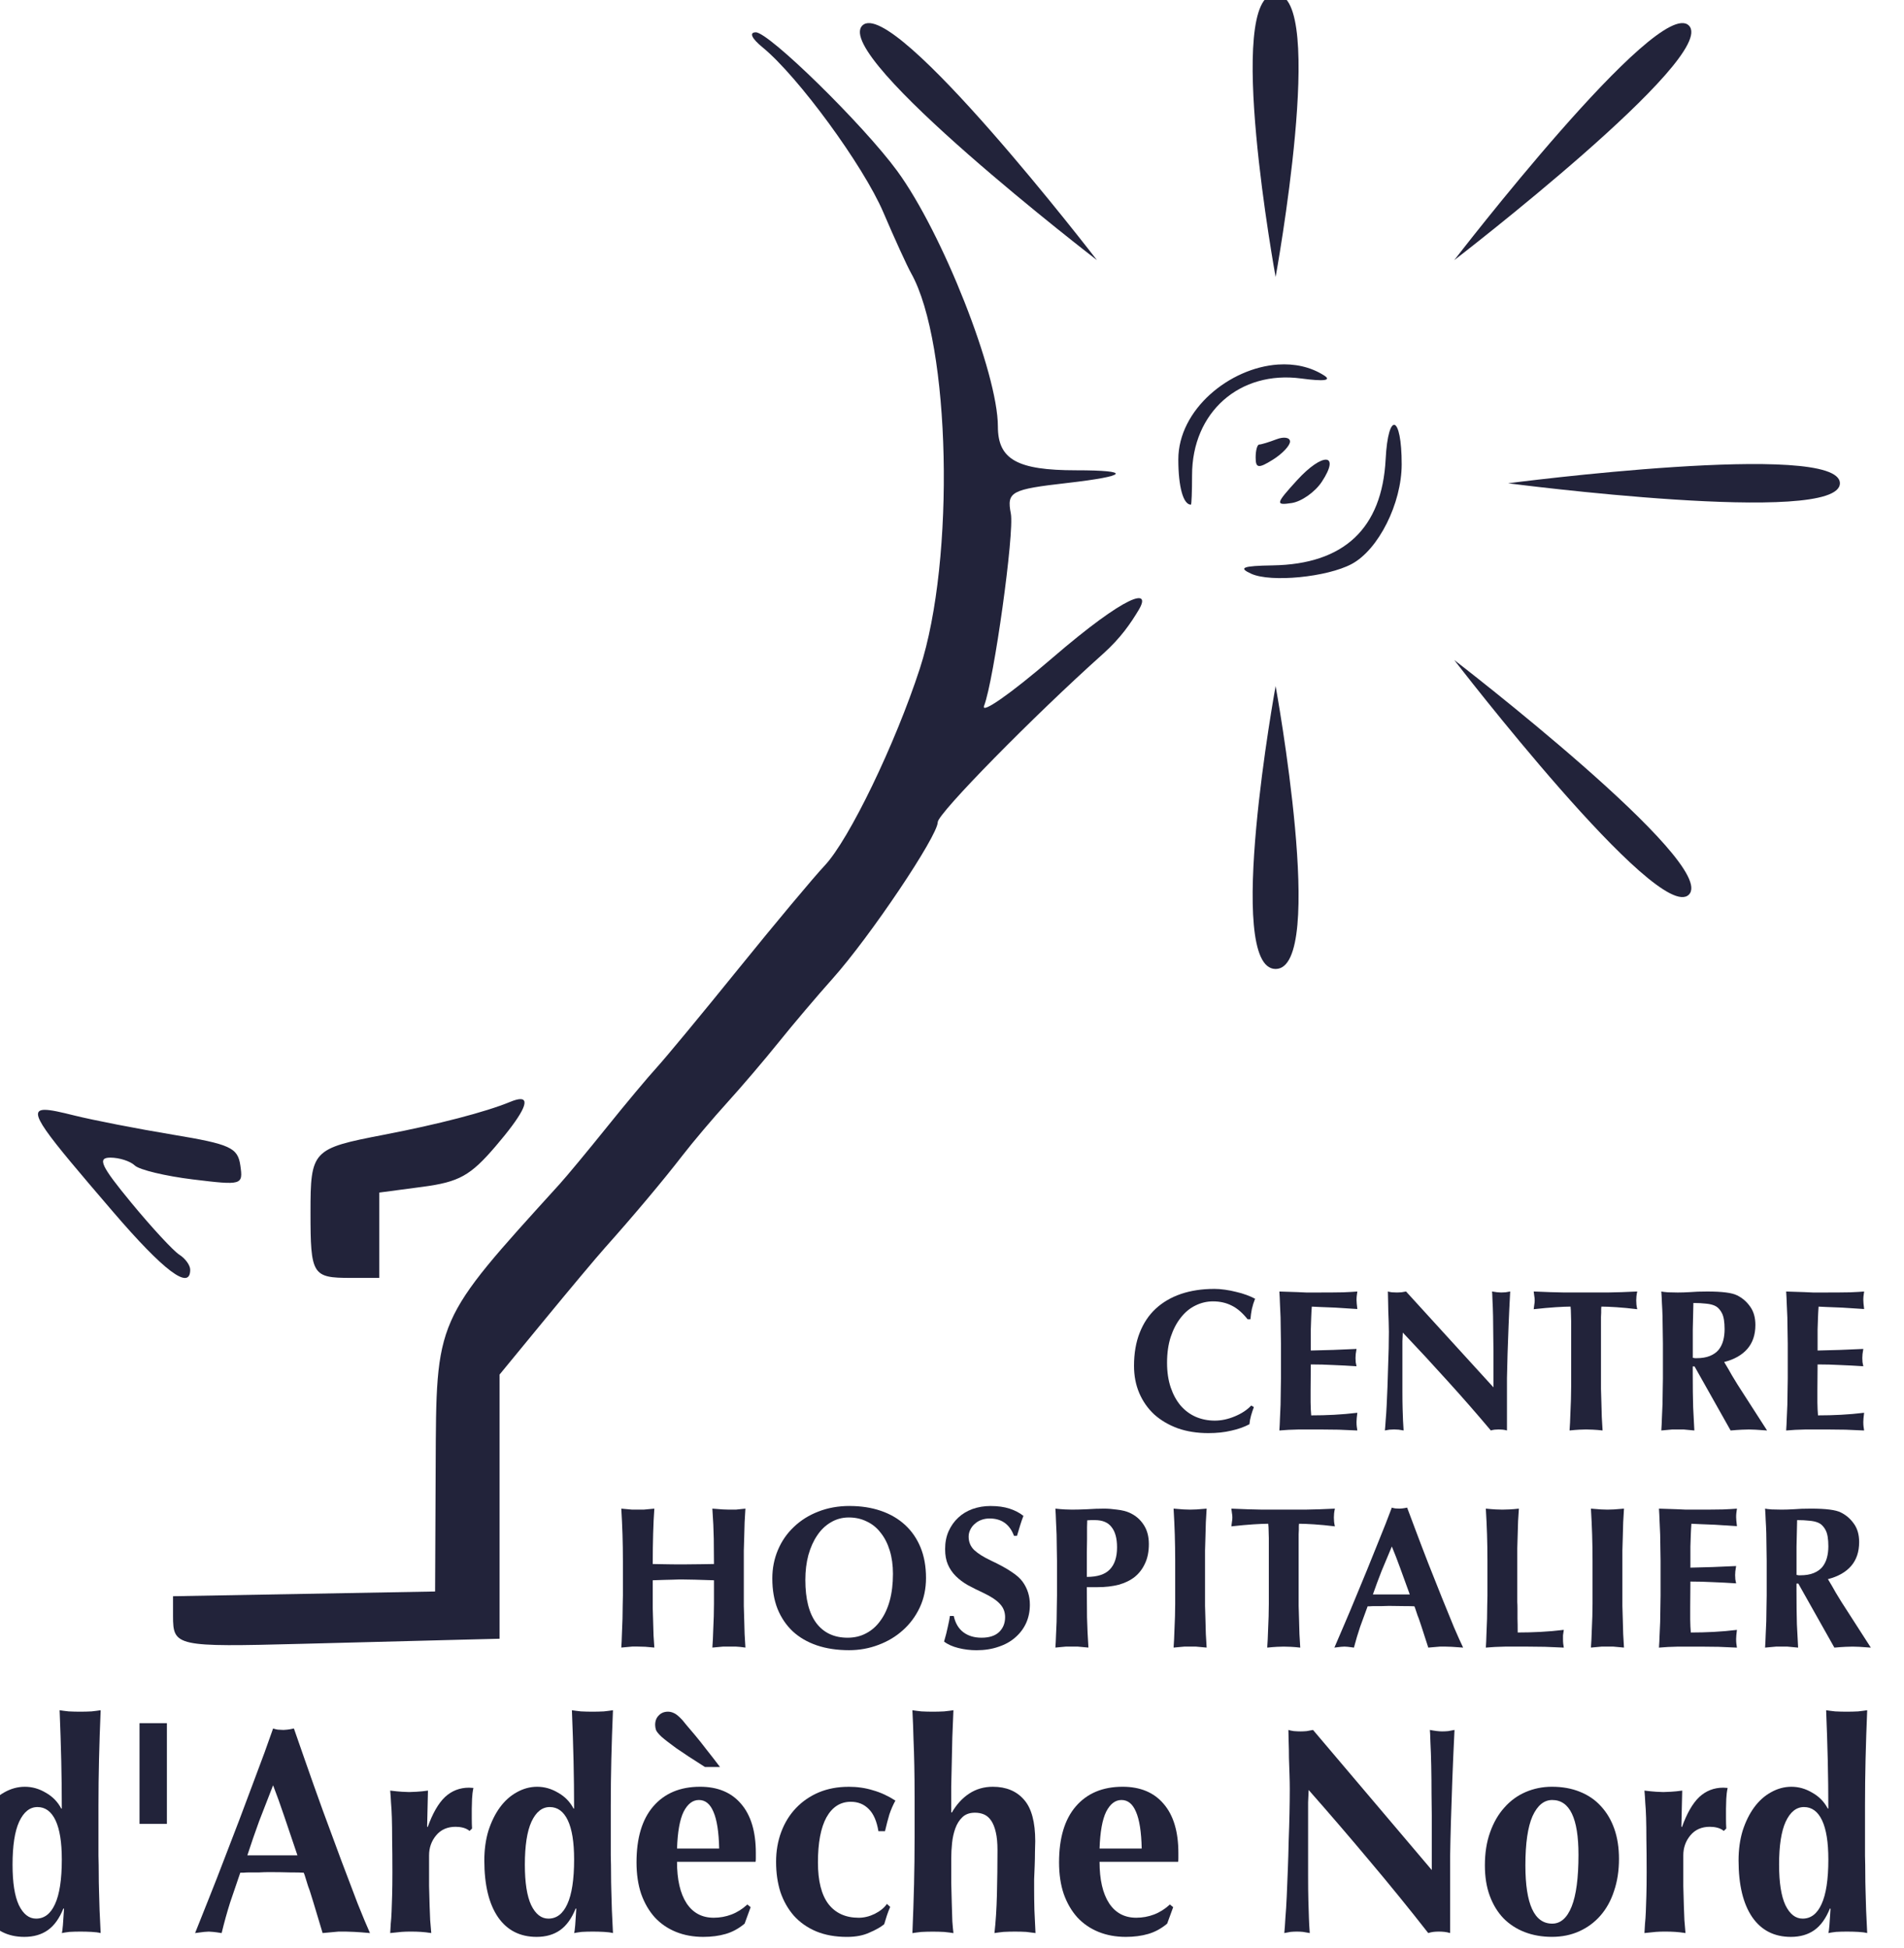 <svg xmlns:inkscape="http://www.inkscape.org/namespaces/inkscape" xmlns:sodipodi="http://sodipodi.sourceforge.net/DTD/sodipodi-0.dtd" xmlns="http://www.w3.org/2000/svg" xmlns:svg="http://www.w3.org/2000/svg" width="38.222mm" height="39.113mm" viewBox="0 0 38.222 39.113" id="svg40593" inkscape:version="1.1.2 (b8e25be833, 2022-02-05)" sodipodi:docname="CH Ard&#xE8;che Nord Annonay2022.svg"><defs id="defs40590"><clipPath id="clipPath943"><rect style="opacity:0.273;fill:#333333;fill-opacity:0.45;fill-rule:nonzero;stroke:none;stroke-width:18.875;stroke-linecap:round;stroke-linejoin:round;stroke-miterlimit:4;stroke-dasharray:none;stroke-dashoffset:2.002;stroke-opacity:1;paint-order:markers stroke fill" id="rect945" width="244.093" height="236.904" x="256.547" y="-268.652"></rect></clipPath></defs><g inkscape:label="Calque 1" inkscape:groupmode="layer" id="layer1" transform="translate(-77.847,-134.35)"><g id="g37929" transform="matrix(0.287,0,0,0.287,-329.288,56.25)" style="fill:#22233a;fill-opacity:1"><g aria-label="CENTRE" id="text2262" style="font-weight:bold;font-size:14.089px;line-height:1.25;font-family:'Optima Pro';-inkscape-font-specification:'Optima Pro Bold';text-align:center;letter-spacing:0.25px;text-anchor:middle;fill:#22233a;fill-opacity:1;stroke-width:0.52"><path d="m 1503.502,362.286 q 0.366,0 0.761,0.056 0.409,0.056 0.789,0.155 0.38,0.085 0.719,0.211 0.352,0.127 0.606,0.268 -0.141,0.352 -0.225,0.719 -0.07,0.352 -0.099,0.719 h -0.197 q -0.535,-0.676 -1.113,-0.958 -0.578,-0.296 -1.31,-0.296 -0.648,0 -1.24,0.296 -0.578,0.282 -1.014,0.845 -0.437,0.549 -0.705,1.353 -0.254,0.789 -0.254,1.803 0,0.958 0.254,1.719 0.254,0.747 0.69,1.268 0.451,0.521 1.057,0.789 0.62,0.268 1.338,0.268 0.69,0 1.395,-0.296 0.719,-0.296 1.155,-0.761 l 0.183,0.113 q -0.113,0.296 -0.197,0.592 -0.084,0.296 -0.113,0.606 -0.564,0.296 -1.282,0.451 -0.704,0.169 -1.592,0.169 -1.183,0 -2.142,-0.338 -0.958,-0.352 -1.648,-0.972 -0.676,-0.634 -1.042,-1.493 -0.366,-0.859 -0.366,-1.902 0,-1.31 0.395,-2.311 0.395,-1.014 1.127,-1.691 0.733,-0.676 1.761,-1.028 1.043,-0.352 2.311,-0.352 z" id="path37550" style="fill:#22233a;fill-opacity:1"></path><path d="m 1509.345,362.512 q 0.282,0.014 0.62,0.028 0.338,0 0.719,0 1.198,0 1.86,-0.014 0.676,-0.028 0.986,-0.056 -0.028,0.197 -0.042,0.31 -0.014,0.113 -0.014,0.282 0,0.113 0.014,0.254 0.014,0.141 0.042,0.38 l -1.536,-0.099 q -0.564,-0.028 -1.057,-0.042 -0.493,-0.028 -0.592,-0.028 -0.028,0.352 -0.042,0.761 -0.014,0.409 -0.028,0.831 0,0.409 0,0.803 0,0.38 0,0.676 0.775,-0.014 1.564,-0.042 0.789,-0.028 1.634,-0.07 -0.042,0.24 -0.056,0.366 -0.014,0.127 -0.014,0.268 0,0.113 0.014,0.296 0.028,0.169 0.056,0.282 -0.845,-0.056 -1.62,-0.085 -0.775,-0.042 -1.578,-0.042 l -0.014,1.789 q 0,0.155 0,0.38 0,0.225 0,0.479 0.014,0.24 0.014,0.493 0.014,0.24 0.028,0.423 0.817,0 1.606,-0.042 0.803,-0.042 1.62,-0.141 -0.028,0.24 -0.042,0.38 -0.014,0.141 -0.014,0.254 0,0.197 0.014,0.31 0.014,0.099 0.042,0.296 -0.634,-0.028 -1.296,-0.056 -0.662,-0.014 -1.268,-0.014 -0.775,0 -1.536,0 -0.761,0.014 -1.353,0.07 0.028,-0.38 0.042,-0.845 0.028,-0.479 0.042,-0.958 0.014,-0.493 0.014,-0.958 0.014,-0.479 0.014,-0.874 v -2.451 q 0,-0.394 -0.014,-0.859 0,-0.479 -0.014,-0.958 -0.014,-0.479 -0.042,-0.944 -0.014,-0.479 -0.042,-0.874 z" id="path37552" style="fill:#22233a;fill-opacity:1"></path><path d="m 1515.668,362.469 q 0.085,0.028 0.282,0.056 0.197,0.014 0.352,0.014 0.155,0 0.31,-0.014 0.155,-0.028 0.324,-0.056 l 6.115,6.706 v -2.536 q 0,-0.437 -0.014,-1.113 0,-0.676 -0.014,-1.324 -0.014,-0.662 -0.042,-1.155 -0.014,-0.493 -0.028,-0.578 0.395,0.07 0.634,0.07 0.155,0 0.31,-0.014 0.155,-0.028 0.324,-0.056 -0.071,1.324 -0.113,2.395 -0.042,1.057 -0.071,1.958 -0.028,0.902 -0.042,1.705 0,0.789 0,1.564 v 2.099 q -0.155,-0.042 -0.296,-0.056 -0.141,-0.014 -0.282,-0.014 -0.141,0 -0.282,0.014 -0.127,0.014 -0.268,0.056 -1.493,-1.775 -3.043,-3.48 -1.536,-1.705 -3.114,-3.367 -0.014,0.24 -0.028,0.592 0,0.352 0,0.719 0,0.352 0,0.676 0,0.31 0,0.479 0,1 0,1.677 0,0.676 0.014,1.169 0.014,0.479 0.028,0.831 0.014,0.352 0.042,0.704 -0.183,-0.028 -0.352,-0.056 -0.155,-0.014 -0.31,-0.014 -0.155,0 -0.324,0.014 -0.155,0.028 -0.324,0.056 0.028,-0.254 0.056,-0.719 0.042,-0.465 0.07,-1.057 0.028,-0.606 0.056,-1.282 0.028,-0.676 0.042,-1.353 0.028,-0.69 0.042,-1.324 0.014,-0.648 0.014,-1.169 0,-0.31 -0.014,-0.69 -0.014,-0.395 -0.028,-0.789 0,-0.394 -0.014,-0.747 -0.014,-0.352 -0.014,-0.592 z" id="path37554" style="fill:#22233a;fill-opacity:1"></path><path d="m 1525.865,362.469 q 1.24,0.056 2.17,0.07 0.944,0 1.493,0 0.535,0 1.494,0 0.958,-0.014 2.085,-0.07 -0.042,0.197 -0.056,0.338 -0.014,0.141 -0.014,0.282 0,0.141 0.014,0.296 0.014,0.141 0.056,0.324 -0.803,-0.099 -1.465,-0.141 -0.662,-0.042 -1.043,-0.042 0,0.028 -0.014,0.155 0,0.113 0,0.268 0,0.141 -0.014,0.31 0,0.155 0,0.268 v 4.029 q 0,0.282 0,0.719 0.014,0.437 0.028,0.944 0.014,0.507 0.028,1.028 0.028,0.521 0.056,0.944 -0.366,-0.042 -0.676,-0.056 -0.296,-0.014 -0.479,-0.014 -0.183,0 -0.465,0.014 -0.282,0.014 -0.69,0.056 0.042,-0.564 0.056,-1.127 0.028,-0.564 0.042,-1.057 0.014,-0.493 0.014,-0.874 0,-0.38 0,-0.578 v -4.015 q 0,-0.254 -0.014,-0.507 0,-0.254 -0.028,-0.507 -0.352,0 -1.028,0.042 -0.662,0.042 -1.55,0.141 0.028,-0.183 0.042,-0.324 0.028,-0.141 0.028,-0.296 0,-0.155 -0.028,-0.296 -0.014,-0.141 -0.042,-0.324 z" id="path37556" style="fill:#22233a;fill-opacity:1"></path><path d="m 1536.991,367.105 q 0.07,0.014 0.155,0.028 0.084,0 0.113,0 0.549,0 0.93,-0.155 0.38,-0.155 0.606,-0.423 0.225,-0.282 0.324,-0.648 0.099,-0.366 0.099,-0.803 0,-0.761 -0.183,-1.113 -0.099,-0.197 -0.239,-0.338 -0.127,-0.141 -0.352,-0.225 -0.226,-0.085 -0.564,-0.113 -0.338,-0.042 -0.845,-0.042 -0.028,0.93 -0.042,1.86 0,0.916 0,1.972 z m -2.198,-4.635 q 0.113,0.028 0.465,0.056 0.366,0.014 0.69,0.014 0.395,0 0.859,-0.028 0.479,-0.042 1.198,-0.042 1.564,0 2.085,0.268 0.549,0.268 0.916,0.789 0.366,0.507 0.366,1.282 0,1.028 -0.564,1.677 -0.564,0.648 -1.62,0.916 0.324,0.535 0.549,0.944 0.24,0.394 0.395,0.648 l 2.057,3.198 q -0.507,-0.042 -0.817,-0.056 -0.296,-0.014 -0.451,-0.014 -0.155,0 -0.493,0.014 -0.324,0.014 -0.789,0.056 l -2.522,-4.48 h -0.127 v 0.507 q 0,1.367 0.028,2.339 0.042,0.958 0.084,1.634 -0.268,-0.028 -0.451,-0.042 -0.169,-0.014 -0.296,-0.028 -0.127,0 -0.225,0 -0.099,0 -0.183,0 -0.169,0 -0.395,0 -0.225,0.014 -0.761,0.07 0.028,-0.409 0.042,-0.888 0.028,-0.479 0.042,-0.958 0.014,-0.493 0.014,-0.958 0.014,-0.465 0.014,-0.831 v -2.451 q 0,-0.465 -0.014,-0.958 0,-0.493 -0.014,-0.958 -0.014,-0.479 -0.042,-0.916 -0.014,-0.437 -0.042,-0.803 z" id="path37558" style="fill:#22233a;fill-opacity:1"></path><path d="m 1544.793,362.512 q 0.282,0.014 0.62,0.028 0.338,0 0.719,0 1.198,0 1.86,-0.014 0.676,-0.028 0.986,-0.056 -0.028,0.197 -0.042,0.31 -0.014,0.113 -0.014,0.282 0,0.113 0.014,0.254 0.014,0.141 0.042,0.38 l -1.536,-0.099 q -0.564,-0.028 -1.057,-0.042 -0.493,-0.028 -0.592,-0.028 -0.028,0.352 -0.042,0.761 -0.014,0.409 -0.028,0.831 0,0.409 0,0.803 0,0.38 0,0.676 0.775,-0.014 1.564,-0.042 0.789,-0.028 1.634,-0.07 -0.042,0.24 -0.056,0.366 -0.014,0.127 -0.014,0.268 0,0.113 0.014,0.296 0.028,0.169 0.056,0.282 -0.845,-0.056 -1.62,-0.085 -0.775,-0.042 -1.578,-0.042 l -0.014,1.789 q 0,0.155 0,0.38 0,0.225 0,0.479 0.014,0.24 0.014,0.493 0.014,0.24 0.028,0.423 0.817,0 1.606,-0.042 0.803,-0.042 1.62,-0.141 -0.028,0.24 -0.042,0.38 -0.014,0.141 -0.014,0.254 0,0.197 0.014,0.31 0.014,0.099 0.042,0.296 -0.634,-0.028 -1.296,-0.056 -0.662,-0.014 -1.268,-0.014 -0.775,0 -1.536,0 -0.761,0.014 -1.353,0.07 0.028,-0.38 0.042,-0.845 0.028,-0.479 0.042,-0.958 0.014,-0.493 0.014,-0.958 0.014,-0.479 0.014,-0.874 v -2.451 q 0,-0.394 -0.014,-0.859 0,-0.479 -0.014,-0.958 -0.014,-0.479 -0.042,-0.944 -0.014,-0.479 -0.042,-0.874 z" id="path37560" style="fill:#22233a;fill-opacity:1"></path></g><g aria-label="HOSPITALIER" id="text2574" style="font-weight:bold;font-size:14.089px;line-height:1.25;font-family:'Optima Pro';-inkscape-font-specification:'Optima Pro Bold';text-align:center;letter-spacing:0.25px;text-anchor:middle;fill:#22233a;fill-opacity:1;stroke-width:0.927"><path d="m 1462.046,377.658 q 0.535,0.056 0.761,0.07 0.225,0 0.395,0 0.084,0 0.183,0 0.099,0 0.226,0 0.127,-0.014 0.296,-0.028 0.183,-0.014 0.451,-0.042 -0.056,0.761 -0.084,1.747 -0.028,0.986 -0.028,2.127 0.141,0 0.719,0.014 0.592,0.014 1.395,0.014 0.733,0 1.31,-0.014 0.578,-0.014 0.859,-0.014 0,-0.845 -0.014,-1.761 -0.014,-0.916 -0.099,-2.113 0.507,0.042 0.733,0.056 0.24,0.014 0.423,0.014 0.169,0 0.268,0 0.113,0 0.225,0 0.113,-0.014 0.254,-0.028 0.155,-0.014 0.409,-0.042 -0.028,0.437 -0.056,0.958 -0.014,0.521 -0.028,1.028 -0.014,0.507 -0.028,0.944 0,0.437 0,0.704 v 2.451 q 0,0.282 0,0.719 0.014,0.437 0.028,0.944 0.014,0.507 0.028,1.028 0.028,0.521 0.056,0.944 -0.38,-0.056 -0.676,-0.07 -0.296,0 -0.479,0 -0.169,0 -0.395,0 -0.225,0.014 -0.761,0.07 0.042,-0.564 0.056,-1.127 0.028,-0.564 0.042,-1.057 0.014,-0.493 0.014,-0.874 0,-0.38 0,-0.578 v -1.071 q -0.803,-0.028 -1.338,-0.042 -0.535,-0.014 -0.803,-0.014 -0.155,0 -0.338,0 -0.169,0 -0.409,0.014 -0.239,0 -0.578,0.014 -0.338,0.014 -0.817,0.028 v 1.071 q 0,0.394 0,0.874 0.014,0.465 0.028,0.958 0.014,0.479 0.028,0.958 0.028,0.465 0.056,0.845 -0.282,-0.028 -0.634,-0.056 -0.338,-0.014 -0.521,-0.014 -0.169,0 -0.395,0 -0.225,0.014 -0.761,0.07 0.028,-0.394 0.042,-0.93 0.028,-0.549 0.042,-1.085 0.014,-0.535 0.014,-0.972 0.014,-0.451 0.014,-0.648 v -2.451 q 0,-0.93 -0.028,-1.817 -0.028,-0.888 -0.084,-1.817 z" id="path37563" style="fill:#22233a;fill-opacity:1"></path><path d="m 1474.92,382.645 q 0,2.001 0.775,3.029 0.775,1.014 2.184,1.014 0.719,0 1.296,-0.31 0.592,-0.31 1,-0.888 0.423,-0.578 0.648,-1.395 0.225,-0.831 0.225,-1.874 0,-0.902 -0.225,-1.634 -0.225,-0.733 -0.634,-1.24 -0.395,-0.521 -0.972,-0.789 -0.564,-0.282 -1.254,-0.282 -0.69,0 -1.254,0.338 -0.564,0.324 -0.958,0.916 -0.395,0.578 -0.62,1.381 -0.211,0.789 -0.211,1.733 z m 3.1,-5.171 q 1.198,0 2.184,0.338 0.986,0.338 1.691,0.986 0.704,0.648 1.085,1.578 0.38,0.93 0.38,2.127 0,1.141 -0.437,2.071 -0.437,0.93 -1.183,1.592 -0.733,0.662 -1.719,1.028 -0.972,0.366 -2.043,0.366 -1.254,0 -2.254,-0.338 -0.986,-0.338 -1.677,-0.972 -0.69,-0.648 -1.071,-1.578 -0.366,-0.93 -0.366,-2.127 0,-1.071 0.395,-2.001 0.395,-0.93 1.113,-1.606 0.719,-0.69 1.705,-1.071 1,-0.395 2.198,-0.395 z" id="path37565" style="fill:#22233a;fill-opacity:1"></path><path d="m 1487.878,377.475 q 0.761,0 1.324,0.183 0.564,0.183 0.972,0.507 -0.113,0.282 -0.225,0.648 -0.113,0.352 -0.225,0.747 h -0.211 q -0.451,-1.212 -1.705,-1.212 -0.31,0 -0.578,0.099 -0.268,0.099 -0.465,0.282 -0.197,0.169 -0.31,0.409 -0.113,0.225 -0.113,0.479 0,0.564 0.395,0.944 0.395,0.366 1.169,0.733 0.93,0.437 1.437,0.789 0.521,0.338 0.775,0.69 0.507,0.704 0.507,1.606 0,0.704 -0.268,1.296 -0.268,0.578 -0.761,1 -0.479,0.423 -1.169,0.648 -0.69,0.24 -1.536,0.24 -0.648,0 -1.268,-0.155 -0.62,-0.155 -1,-0.451 0.169,-0.564 0.268,-1.057 0.113,-0.493 0.141,-0.733 h 0.268 q 0.169,0.761 0.676,1.141 0.507,0.38 1.268,0.38 0.803,0 1.226,-0.394 0.423,-0.409 0.423,-1.043 0,-0.535 -0.352,-0.916 -0.352,-0.394 -1.155,-0.775 -0.606,-0.282 -1.099,-0.549 -0.493,-0.282 -0.845,-0.634 -0.352,-0.352 -0.549,-0.803 -0.197,-0.451 -0.197,-1.085 0,-0.69 0.239,-1.24 0.254,-0.564 0.676,-0.958 0.423,-0.395 1,-0.606 0.592,-0.211 1.268,-0.211 z" id="path37567" style="fill:#22233a;fill-opacity:1"></path><path d="m 1494.637,378.475 q 0,0.085 -0.014,0.479 0,0.394 0,0.859 0,0.465 -0.014,0.902 0,0.437 0,0.606 v 1.113 q 1.113,0 1.606,-0.521 0.507,-0.521 0.507,-1.55 0,-0.93 -0.38,-1.409 -0.366,-0.493 -1.169,-0.493 -0.127,0 -0.268,0 -0.141,0 -0.268,0.014 z m -2.226,-0.817 q 0.38,0.042 0.676,0.056 0.296,0.014 0.479,0.014 0.465,0 1.071,-0.028 0.62,-0.042 1.183,-0.042 0.409,0 0.902,0.07 0.493,0.056 0.859,0.211 0.634,0.282 1,0.845 0.366,0.549 0.366,1.353 0,0.789 -0.268,1.353 -0.254,0.564 -0.719,0.944 -0.465,0.366 -1.127,0.549 -0.662,0.169 -1.465,0.169 h -0.761 q 0,1.057 0.014,2.113 0.028,1.057 0.099,2.113 -0.535,-0.056 -0.761,-0.07 -0.226,0 -0.395,0 -0.085,0 -0.183,0 -0.099,0 -0.225,0 -0.127,0.014 -0.31,0.028 -0.169,0.014 -0.437,0.042 0.028,-0.38 0.042,-0.845 0.028,-0.479 0.042,-0.958 0.014,-0.493 0.014,-0.958 0.014,-0.479 0.014,-0.874 v -2.451 q 0,-0.394 -0.014,-0.859 0,-0.479 -0.014,-0.958 -0.014,-0.479 -0.042,-0.944 -0.014,-0.479 -0.042,-0.874 z" id="path37569" style="fill:#22233a;fill-opacity:1"></path><path d="m 1500.678,377.658 q 0.451,0.042 0.705,0.056 0.268,0.014 0.451,0.014 0.183,0 0.451,-0.014 0.268,-0.014 0.704,-0.056 -0.028,0.437 -0.056,0.958 -0.014,0.521 -0.028,1.028 -0.014,0.507 -0.028,0.944 0,0.437 0,0.704 v 2.451 q 0,0.282 0,0.719 0.014,0.437 0.028,0.944 0.014,0.507 0.028,1.028 0.028,0.521 0.056,0.944 -0.535,-0.056 -0.761,-0.07 -0.225,0 -0.395,0 -0.169,0 -0.395,0 -0.225,0.014 -0.761,0.07 0.042,-0.564 0.056,-1.127 0.028,-0.564 0.042,-1.057 0.014,-0.493 0.014,-0.874 0,-0.38 0,-0.578 v -2.451 q 0,-0.93 -0.028,-1.817 -0.028,-0.888 -0.084,-1.817 z" id="path37571" style="fill:#22233a;fill-opacity:1"></path><path d="m 1504.718,377.658 q 1.24,0.056 2.17,0.07 0.944,0 1.493,0 0.535,0 1.493,0 0.958,-0.014 2.085,-0.07 -0.042,0.197 -0.056,0.338 -0.014,0.141 -0.014,0.282 0,0.141 0.014,0.296 0.014,0.141 0.056,0.324 -0.803,-0.099 -1.465,-0.141 -0.662,-0.042 -1.042,-0.042 0,0.028 -0.014,0.155 0,0.113 0,0.268 0,0.141 -0.014,0.31 0,0.155 0,0.268 v 4.029 q 0,0.282 0,0.719 0.014,0.437 0.028,0.944 0.014,0.507 0.028,1.028 0.028,0.521 0.056,0.944 -0.366,-0.042 -0.676,-0.056 -0.296,-0.014 -0.479,-0.014 -0.183,0 -0.465,0.014 -0.282,0.014 -0.69,0.056 0.042,-0.564 0.056,-1.127 0.028,-0.564 0.042,-1.057 0.014,-0.493 0.014,-0.874 0,-0.38 0,-0.578 v -4.015 q 0,-0.254 -0.014,-0.507 0,-0.254 -0.028,-0.507 -0.352,0 -1.028,0.042 -0.662,0.042 -1.55,0.141 0.028,-0.183 0.042,-0.324 0.028,-0.141 0.028,-0.296 0,-0.155 -0.028,-0.296 -0.014,-0.141 -0.042,-0.324 z" id="path37573" style="fill:#22233a;fill-opacity:1"></path><path d="m 1517.197,383.66 q -0.38,-1.057 -0.676,-1.86 -0.296,-0.817 -0.578,-1.493 -0.395,0.93 -0.719,1.719 -0.31,0.789 -0.606,1.634 z m -1.254,-6.072 q 0.07,0.028 0.239,0.056 0.183,0.014 0.296,0.014 0.07,0 0.197,-0.014 0.141,-0.014 0.338,-0.056 l 0.549,1.465 q 0.437,1.169 0.93,2.437 0.493,1.254 0.958,2.409 0.465,1.141 0.845,2.071 0.395,0.916 0.634,1.409 -0.507,-0.042 -0.803,-0.056 -0.282,-0.014 -0.437,-0.014 -0.141,0 -0.38,0 -0.225,0.014 -0.817,0.07 l -0.465,-1.437 q -0.056,-0.169 -0.127,-0.38 -0.07,-0.225 -0.155,-0.423 -0.07,-0.211 -0.127,-0.38 -0.056,-0.183 -0.099,-0.268 -0.211,-0.014 -0.719,-0.014 -0.507,-0.014 -1.057,-0.014 -0.254,0 -0.507,0.014 -0.254,0 -0.465,0 -0.211,0 -0.366,0.014 -0.141,0 -0.155,0 -0.268,0.719 -0.521,1.423 -0.239,0.704 -0.437,1.465 -0.282,-0.042 -0.437,-0.056 -0.141,-0.014 -0.225,-0.014 -0.085,0 -0.24,0.014 -0.141,0.014 -0.465,0.056 0.338,-0.775 0.719,-1.677 0.395,-0.916 0.775,-1.846 0.395,-0.944 0.775,-1.874 0.38,-0.93 0.705,-1.747 0.338,-0.831 0.606,-1.508 0.268,-0.69 0.437,-1.141 z" id="path37575" style="fill:#22233a;fill-opacity:1"></path><path d="m 1522.519,377.658 q 0.409,0.042 0.69,0.056 0.282,0.014 0.465,0.014 0.183,0 0.479,-0.014 0.31,-0.014 0.676,-0.056 -0.028,0.394 -0.056,0.874 -0.014,0.465 -0.028,0.944 -0.014,0.479 -0.028,0.958 0,0.465 0,0.859 v 2.536 q 0,0.169 0,0.366 0.014,0.183 0.014,0.465 0,0.268 0,0.676 0.014,0.394 0.014,0.986 0.817,0 1.606,-0.042 0.803,-0.042 1.62,-0.141 -0.042,0.24 -0.056,0.38 0,0.141 0,0.254 0,0.197 0.014,0.324 0.014,0.113 0.042,0.282 -0.676,-0.028 -1.324,-0.056 -0.648,-0.014 -1.24,-0.014 -0.775,0 -1.536,0 -0.761,0.014 -1.353,0.07 0.028,-0.394 0.042,-0.93 0.028,-0.549 0.042,-1.085 0.014,-0.535 0.014,-0.972 0.014,-0.451 0.014,-0.648 v -2.451 q 0,-0.93 -0.028,-1.817 -0.028,-0.888 -0.085,-1.817 z" id="path37577" style="fill:#22233a;fill-opacity:1"></path><path d="m 1529.87,377.658 q 0.451,0.042 0.704,0.056 0.268,0.014 0.451,0.014 0.183,0 0.451,-0.014 0.268,-0.014 0.705,-0.056 -0.028,0.437 -0.056,0.958 -0.014,0.521 -0.028,1.028 -0.014,0.507 -0.028,0.944 0,0.437 0,0.704 v 2.451 q 0,0.282 0,0.719 0.014,0.437 0.028,0.944 0.014,0.507 0.028,1.028 0.028,0.521 0.056,0.944 -0.535,-0.056 -0.761,-0.07 -0.225,0 -0.395,0 -0.169,0 -0.395,0 -0.225,0.014 -0.761,0.07 0.042,-0.564 0.056,-1.127 0.028,-0.564 0.042,-1.057 0.014,-0.493 0.014,-0.874 0,-0.38 0,-0.578 v -2.451 q 0,-0.93 -0.028,-1.817 -0.028,-0.888 -0.084,-1.817 z" id="path37579" style="fill:#22233a;fill-opacity:1"></path><path d="m 1535.897,377.7 q 0.282,0.014 0.62,0.028 0.338,0 0.719,0 1.198,0 1.86,-0.014 0.676,-0.028 0.986,-0.056 -0.028,0.197 -0.042,0.31 -0.014,0.113 -0.014,0.282 0,0.113 0.014,0.254 0.014,0.141 0.042,0.38 l -1.536,-0.099 q -0.564,-0.028 -1.057,-0.042 -0.493,-0.028 -0.592,-0.028 -0.028,0.352 -0.042,0.761 -0.014,0.409 -0.028,0.831 0,0.409 0,0.803 0,0.38 0,0.676 0.775,-0.014 1.564,-0.042 0.789,-0.028 1.634,-0.07 -0.042,0.24 -0.056,0.366 -0.014,0.127 -0.014,0.268 0,0.113 0.014,0.296 0.028,0.169 0.056,0.282 -0.845,-0.056 -1.62,-0.085 -0.775,-0.042 -1.578,-0.042 l -0.014,1.789 q 0,0.155 0,0.38 0,0.225 0,0.479 0.014,0.24 0.014,0.493 0.014,0.24 0.028,0.423 0.817,0 1.606,-0.042 0.803,-0.042 1.62,-0.141 -0.028,0.24 -0.042,0.38 -0.014,0.141 -0.014,0.254 0,0.197 0.014,0.31 0.014,0.099 0.042,0.296 -0.634,-0.028 -1.296,-0.056 -0.662,-0.014 -1.268,-0.014 -0.775,0 -1.536,0 -0.761,0.014 -1.353,0.07 0.028,-0.38 0.042,-0.845 0.028,-0.479 0.042,-0.958 0.014,-0.493 0.014,-0.958 0.014,-0.479 0.014,-0.874 v -2.451 q 0,-0.394 -0.014,-0.859 0,-0.479 -0.014,-0.958 -0.014,-0.479 -0.042,-0.944 -0.014,-0.479 -0.042,-0.874 z" id="path37581" style="fill:#22233a;fill-opacity:1"></path><path d="m 1544.248,382.293 q 0.07,0.014 0.155,0.028 0.085,0 0.113,0 0.549,0 0.93,-0.155 0.38,-0.155 0.606,-0.423 0.226,-0.282 0.324,-0.648 0.099,-0.366 0.099,-0.803 0,-0.761 -0.183,-1.113 -0.099,-0.197 -0.24,-0.338 -0.127,-0.141 -0.352,-0.225 -0.225,-0.085 -0.564,-0.113 -0.338,-0.042 -0.845,-0.042 -0.028,0.93 -0.042,1.86 0,0.916 0,1.972 z m -2.198,-4.635 q 0.113,0.028 0.465,0.056 0.366,0.014 0.69,0.014 0.395,0 0.859,-0.028 0.479,-0.042 1.198,-0.042 1.564,0 2.085,0.268 0.549,0.268 0.916,0.789 0.366,0.507 0.366,1.282 0,1.028 -0.564,1.677 -0.564,0.648 -1.62,0.916 0.324,0.535 0.549,0.944 0.239,0.395 0.395,0.648 l 2.057,3.198 q -0.507,-0.042 -0.817,-0.056 -0.296,-0.014 -0.451,-0.014 -0.155,0 -0.493,0.014 -0.324,0.014 -0.789,0.056 l -2.522,-4.48 h -0.127 v 0.507 q 0,1.367 0.028,2.339 0.042,0.958 0.085,1.634 -0.268,-0.028 -0.451,-0.042 -0.169,-0.014 -0.296,-0.028 -0.127,0 -0.225,0 -0.099,0 -0.183,0 -0.169,0 -0.395,0 -0.226,0.014 -0.761,0.07 0.028,-0.409 0.042,-0.888 0.028,-0.479 0.042,-0.958 0.014,-0.493 0.014,-0.958 0.014,-0.465 0.014,-0.831 v -2.451 q 0,-0.465 -0.014,-0.958 0,-0.493 -0.014,-0.958 -0.014,-0.479 -0.042,-0.916 -0.014,-0.437 -0.042,-0.803 z" id="path37583" style="fill:#22233a;fill-opacity:1"></path></g><g aria-label="d'Ard&#xE8;che Nord" transform="scale(0.964,1.037)" id="text3194" style="font-weight:bold;font-size:19.857px;line-height:1.25;font-family:'Optima Pro';-inkscape-font-specification:'Optima Pro Bold';text-align:center;letter-spacing:0px;text-anchor:middle;fill:#22233a;fill-opacity:1;stroke-width:1.241"><path d="m 1472.476,388.207 q 0,1.807 0.457,2.72 0.477,0.913 1.251,0.913 0.894,0 1.37,-0.973 0.496,-0.993 0.496,-3.018 0,-1.747 -0.457,-2.641 -0.457,-0.894 -1.31,-0.894 -0.834,0 -1.33,0.993 -0.477,0.973 -0.477,2.899 z m 3.415,-10.425 q 0.258,0.04 0.655,0.079 0.417,0.02 0.834,0.02 0.437,0 0.834,-0.02 0.397,-0.04 0.655,-0.079 -0.079,1.747 -0.119,3.316 -0.04,1.549 -0.04,3.118 0,1.092 0,1.906 0,0.794 0,1.469 0.02,0.655 0.02,1.231 0,0.556 0.02,1.152 0.02,0.596 0.04,1.291 0.04,0.675 0.079,1.549 -0.258,-0.06 -0.655,-0.079 -0.397,-0.02 -0.814,-0.02 -0.417,0 -0.794,0.02 -0.357,0.04 -0.556,0.079 0.04,-0.099 0.08,-0.536 0.04,-0.457 0.079,-1.092 l -0.04,-0.04 q -0.437,1.013 -1.132,1.469 -0.695,0.457 -1.708,0.457 -1.807,0 -2.8,-1.33 -0.993,-1.35 -0.993,-3.832 0,-1.092 0.298,-2.006 0.318,-0.913 0.834,-1.569 0.516,-0.655 1.211,-1.013 0.715,-0.377 1.489,-0.377 0.794,0 1.509,0.397 0.735,0.377 1.132,1.072 h 0.04 q 0,-1.648 -0.04,-3.217 -0.04,-1.589 -0.119,-3.415 z" id="path37586" style="fill:#22233a;fill-opacity:1"></path><path d="m 1483.675,378.655 v 6.791 h -1.986 v -6.791 z" id="path37588" style="fill:#22233a;fill-opacity:1"></path><path d="m 1493.147,387.571 q -0.536,-1.489 -0.953,-2.621 -0.417,-1.152 -0.814,-2.105 -0.556,1.311 -1.013,2.423 -0.437,1.112 -0.854,2.303 z m -1.767,-8.558 q 0.099,0.04 0.338,0.079 0.258,0.02 0.417,0.02 0.099,0 0.278,-0.02 0.199,-0.02 0.477,-0.079 l 0.774,2.065 q 0.616,1.648 1.311,3.435 0.695,1.767 1.35,3.396 0.655,1.608 1.192,2.919 0.556,1.291 0.893,1.986 -0.715,-0.06 -1.132,-0.079 -0.397,-0.02 -0.616,-0.02 -0.199,0 -0.536,0 -0.318,0.02 -1.152,0.099 l -0.655,-2.025 q -0.08,-0.238 -0.179,-0.536 -0.099,-0.318 -0.218,-0.596 -0.099,-0.298 -0.179,-0.536 -0.079,-0.258 -0.139,-0.377 -0.298,-0.02 -1.013,-0.02 -0.715,-0.02 -1.489,-0.02 -0.357,0 -0.715,0.02 -0.357,0 -0.655,0 -0.298,0 -0.516,0.02 -0.199,0 -0.218,0 -0.377,1.013 -0.735,2.006 -0.338,0.993 -0.616,2.065 -0.397,-0.06 -0.616,-0.079 -0.199,-0.02 -0.318,-0.02 -0.119,0 -0.338,0.02 -0.199,0.02 -0.655,0.079 0.477,-1.092 1.013,-2.363 0.556,-1.291 1.092,-2.601 0.556,-1.33 1.092,-2.641 0.536,-1.311 0.993,-2.462 0.477,-1.172 0.854,-2.125 0.377,-0.973 0.616,-1.608 z" id="path37590" style="fill:#22233a;fill-opacity:1"></path><path d="m 1505.915,383.024 q -0.079,0.338 -0.099,0.735 -0.02,0.397 -0.02,0.675 0,0.338 0,0.675 0,0.318 0.02,0.655 l -0.179,0.159 q -0.218,-0.159 -0.477,-0.218 -0.258,-0.06 -0.536,-0.06 -0.894,0 -1.41,0.576 -0.516,0.576 -0.516,1.35 0,1.251 0,2.065 0.02,0.794 0.04,1.35 0.02,0.536 0.04,0.953 0.04,0.397 0.079,0.874 -0.417,-0.06 -0.755,-0.079 -0.318,-0.02 -0.735,-0.02 -0.357,0 -0.655,0.02 -0.278,0.02 -0.834,0.079 0.02,-0.298 0.04,-0.635 0.04,-0.338 0.06,-0.794 0.02,-0.477 0.04,-1.112 0.02,-0.655 0.02,-1.569 0,-1.33 -0.02,-2.204 0,-0.874 -0.02,-1.469 -0.02,-0.596 -0.06,-0.993 -0.02,-0.417 -0.06,-0.834 0.516,0.06 0.854,0.079 0.357,0.02 0.516,0.02 0.159,0 0.536,-0.02 0.397,-0.02 0.834,-0.079 l -0.06,2.423 0.04,0.04 q 0.536,-1.39 1.251,-2.025 0.735,-0.635 1.748,-0.635 z" id="path37592" style="fill:#22233a;fill-opacity:1"></path><path d="m 1509.648,388.207 q 0,1.807 0.457,2.72 0.477,0.913 1.251,0.913 0.893,0 1.37,-0.973 0.496,-0.993 0.496,-3.018 0,-1.747 -0.457,-2.641 -0.457,-0.894 -1.31,-0.894 -0.834,0 -1.33,0.993 -0.477,0.973 -0.477,2.899 z m 3.415,-10.425 q 0.258,0.04 0.655,0.079 0.417,0.02 0.834,0.02 0.437,0 0.834,-0.02 0.397,-0.04 0.655,-0.079 -0.079,1.747 -0.119,3.316 -0.04,1.549 -0.04,3.118 0,1.092 0,1.906 0,0.794 0,1.469 0.02,0.655 0.02,1.231 0,0.556 0.02,1.152 0.02,0.596 0.04,1.291 0.04,0.675 0.079,1.549 -0.258,-0.06 -0.655,-0.079 -0.397,-0.02 -0.814,-0.02 -0.417,0 -0.794,0.02 -0.357,0.04 -0.556,0.079 0.04,-0.099 0.079,-0.536 0.04,-0.457 0.079,-1.092 l -0.04,-0.04 q -0.437,1.013 -1.132,1.469 -0.695,0.457 -1.708,0.457 -1.807,0 -2.8,-1.33 -0.993,-1.35 -0.993,-3.832 0,-1.092 0.298,-2.006 0.318,-0.913 0.834,-1.569 0.516,-0.655 1.211,-1.013 0.715,-0.377 1.489,-0.377 0.794,0 1.509,0.397 0.735,0.377 1.132,1.072 h 0.04 q 0,-1.648 -0.04,-3.217 -0.04,-1.589 -0.119,-3.415 z" id="path37594" style="fill:#22233a;fill-opacity:1"></path><path d="m 1523.747,387.114 q -0.04,-1.688 -0.417,-2.482 -0.357,-0.794 -1.052,-0.794 -0.675,0 -1.112,0.794 -0.417,0.794 -0.476,2.482 z m -1.39,-4.17 q 1.926,0 2.978,1.152 1.072,1.152 1.072,3.316 0,0.159 0,0.357 0,0.199 -0.02,0.238 h -5.699 q 0,1.807 0.695,2.8 0.695,0.973 1.966,0.973 0.675,0 1.291,-0.218 0.616,-0.218 1.152,-0.675 l 0.238,0.179 -0.437,1.112 q -0.635,0.496 -1.37,0.695 -0.735,0.199 -1.628,0.199 -1.092,0 -1.986,-0.338 -0.893,-0.338 -1.529,-0.973 -0.635,-0.655 -0.993,-1.589 -0.338,-0.933 -0.338,-2.125 0,-2.462 1.211,-3.773 1.231,-1.33 3.396,-1.33 z m -2.323,-5.064 q 0.218,0 0.437,0.099 0.218,0.079 0.616,0.477 0.04,0.04 0.278,0.318 0.238,0.258 0.616,0.675 0.377,0.417 0.834,0.973 0.476,0.556 0.993,1.191 h -1.092 q -1.35,-0.794 -2.085,-1.271 -0.735,-0.496 -1.072,-0.774 -0.338,-0.298 -0.397,-0.457 -0.06,-0.179 -0.06,-0.338 0,-0.397 0.258,-0.635 0.258,-0.258 0.675,-0.258 z" id="path37596" style="fill:#22233a;fill-opacity:1"></path><path d="m 1533.119,382.945 q 0.973,0 1.787,0.238 0.834,0.218 1.628,0.695 -0.258,0.437 -0.437,0.933 -0.159,0.496 -0.318,1.132 h -0.477 q -0.179,-1.013 -0.695,-1.489 -0.516,-0.496 -1.31,-0.496 -1.132,0 -1.767,1.052 -0.616,1.052 -0.616,3.038 0,1.867 0.755,2.8 0.774,0.933 2.204,0.933 0.576,0 1.152,-0.258 0.596,-0.278 0.894,-0.675 l 0.238,0.199 q -0.139,0.298 -0.238,0.576 -0.099,0.278 -0.199,0.596 -0.357,0.278 -1.052,0.556 -0.675,0.298 -1.648,0.298 -1.271,0 -2.244,-0.377 -0.953,-0.377 -1.608,-1.052 -0.635,-0.675 -0.973,-1.589 -0.318,-0.933 -0.318,-2.045 0,-1.092 0.377,-2.025 0.377,-0.933 1.072,-1.608 0.695,-0.675 1.648,-1.052 0.973,-0.377 2.145,-0.377 z" id="path37598" style="fill:#22233a;fill-opacity:1"></path><path d="m 1537.766,377.782 q 0.258,0.04 0.655,0.079 0.397,0.02 0.834,0.02 0.417,0 0.814,-0.02 0.417,-0.04 0.675,-0.079 -0.04,0.973 -0.08,1.847 -0.02,0.854 -0.04,1.688 -0.02,0.814 -0.04,1.628 0,0.814 0,1.708 l 0.04,0.04 q 0.516,-0.834 1.271,-1.291 0.754,-0.457 1.708,-0.457 1.45,0 2.264,0.874 0.814,0.854 0.814,2.8 0,0.298 -0.02,0.735 0,0.437 -0.02,0.913 -0.02,0.477 -0.04,0.913 0,0.437 0,0.735 0,0.576 0.02,1.35 0.04,0.755 0.079,1.549 -0.278,-0.04 -0.675,-0.079 -0.377,-0.02 -0.814,-0.02 -0.417,0 -0.834,0.02 -0.397,0.04 -0.655,0.079 0.139,-1.132 0.179,-2.601 0.04,-1.489 0.04,-2.998 0,-0.715 -0.119,-1.191 -0.119,-0.496 -0.338,-0.794 -0.218,-0.298 -0.516,-0.417 -0.298,-0.119 -0.655,-0.119 -0.576,0 -0.913,0.298 -0.338,0.298 -0.516,0.755 -0.179,0.457 -0.238,0.993 -0.06,0.536 -0.06,1.033 0,0.854 0,1.648 0.02,0.774 0.04,1.43 0.02,0.655 0.04,1.172 0.04,0.496 0.08,0.794 -0.258,-0.04 -0.675,-0.079 -0.397,-0.02 -0.814,-0.02 -0.437,0 -0.834,0.02 -0.397,0.04 -0.655,0.079 0.079,-1.747 0.119,-3.276 0.04,-1.549 0.04,-3.157 0,-1.628 0,-2.78 0,-1.152 -0.02,-2.085 -0.02,-0.953 -0.06,-1.807 -0.02,-0.874 -0.079,-1.926 z" id="path37600" style="fill:#22233a;fill-opacity:1"></path><path d="m 1554.406,387.114 q -0.04,-1.688 -0.417,-2.482 -0.357,-0.794 -1.052,-0.794 -0.675,0 -1.112,0.794 -0.417,0.794 -0.477,2.482 z m -1.39,-4.17 q 1.926,0 2.978,1.152 1.072,1.152 1.072,3.316 0,0.159 0,0.357 0,0.199 -0.02,0.238 h -5.699 q 0,1.807 0.695,2.8 0.695,0.973 1.966,0.973 0.675,0 1.291,-0.218 0.616,-0.218 1.152,-0.675 l 0.238,0.179 -0.437,1.112 q -0.635,0.496 -1.37,0.695 -0.735,0.199 -1.628,0.199 -1.092,0 -1.986,-0.338 -0.894,-0.338 -1.529,-0.973 -0.635,-0.655 -0.993,-1.589 -0.338,-0.933 -0.338,-2.125 0,-2.462 1.211,-3.773 1.231,-1.33 3.396,-1.33 z" id="path37602" style="fill:#22233a;fill-opacity:1"></path><path d="m 1565.049,379.112 q 0.119,0.04 0.397,0.079 0.278,0.02 0.496,0.02 0.218,0 0.437,-0.02 0.218,-0.04 0.457,-0.079 l 8.618,9.452 v -3.574 q 0,-0.616 -0.02,-1.569 0,-0.953 -0.02,-1.867 -0.02,-0.933 -0.06,-1.628 -0.02,-0.695 -0.04,-0.814 0.556,0.099 0.894,0.099 0.218,0 0.437,-0.02 0.218,-0.04 0.457,-0.079 -0.099,1.867 -0.159,3.376 -0.06,1.489 -0.099,2.76 -0.04,1.271 -0.06,2.403 0,1.112 0,2.204 v 2.959 q -0.218,-0.06 -0.417,-0.079 -0.199,-0.02 -0.397,-0.02 -0.199,0 -0.397,0.02 -0.179,0.02 -0.377,0.079 -2.105,-2.502 -4.289,-4.905 -2.164,-2.403 -4.388,-4.746 -0.02,0.338 -0.04,0.834 0,0.496 0,1.013 0,0.496 0,0.953 0,0.437 0,0.675 0,1.41 0,2.363 0,0.953 0.02,1.648 0.02,0.675 0.04,1.172 0.02,0.496 0.06,0.993 -0.258,-0.04 -0.496,-0.079 -0.218,-0.02 -0.437,-0.02 -0.218,0 -0.457,0.02 -0.218,0.04 -0.457,0.079 0.04,-0.357 0.079,-1.013 0.06,-0.655 0.099,-1.489 0.04,-0.854 0.079,-1.807 0.04,-0.953 0.06,-1.906 0.04,-0.973 0.06,-1.867 0.02,-0.913 0.02,-1.648 0,-0.437 -0.02,-0.973 -0.02,-0.556 -0.04,-1.112 0,-0.556 -0.02,-1.052 -0.02,-0.496 -0.02,-0.834 z" id="path37604" style="fill:#22233a;fill-opacity:1"></path><path d="m 1582.245,388.246 q 0,3.932 1.946,3.932 0.913,0 1.41,-1.152 0.496,-1.152 0.496,-3.495 0,-3.693 -1.906,-3.693 -0.894,0 -1.43,1.092 -0.516,1.092 -0.516,3.316 z m 1.926,-5.302 q 1.132,0 2.025,0.338 0.913,0.338 1.529,0.973 0.635,0.635 0.973,1.529 0.338,0.894 0.338,2.025 0,1.191 -0.357,2.164 -0.338,0.973 -0.993,1.668 -0.635,0.675 -1.529,1.052 -0.894,0.377 -1.986,0.377 -1.072,0 -1.966,-0.318 -0.894,-0.318 -1.549,-0.933 -0.635,-0.616 -0.993,-1.509 -0.357,-0.894 -0.357,-2.065 0,-1.251 0.377,-2.224 0.377,-0.993 1.033,-1.668 0.655,-0.695 1.549,-1.052 0.894,-0.357 1.906,-0.357 z" id="path37606" style="fill:#22233a;fill-opacity:1"></path><path d="m 1596.92,383.024 q -0.079,0.338 -0.099,0.735 -0.02,0.397 -0.02,0.675 0,0.338 0,0.675 0,0.318 0.02,0.655 l -0.179,0.159 q -0.218,-0.159 -0.477,-0.218 -0.258,-0.06 -0.536,-0.06 -0.894,0 -1.41,0.576 -0.516,0.576 -0.516,1.35 0,1.251 0,2.065 0.02,0.794 0.04,1.35 0.02,0.536 0.04,0.953 0.04,0.397 0.079,0.874 -0.417,-0.06 -0.754,-0.079 -0.318,-0.02 -0.735,-0.02 -0.357,0 -0.655,0.02 -0.278,0.02 -0.834,0.079 0.02,-0.298 0.04,-0.635 0.04,-0.338 0.06,-0.794 0.02,-0.477 0.04,-1.112 0.02,-0.655 0.02,-1.569 0,-1.33 -0.02,-2.204 0,-0.874 -0.02,-1.469 -0.02,-0.596 -0.06,-0.993 -0.02,-0.417 -0.06,-0.834 0.516,0.06 0.854,0.079 0.357,0.02 0.516,0.02 0.159,0 0.536,-0.02 0.397,-0.02 0.834,-0.079 l -0.059,2.423 0.04,0.04 q 0.536,-1.39 1.251,-2.025 0.735,-0.635 1.747,-0.635 z" id="path37608" style="fill:#22233a;fill-opacity:1"></path><path d="m 1600.653,388.207 q 0,1.807 0.457,2.72 0.477,0.913 1.251,0.913 0.894,0 1.37,-0.973 0.496,-0.993 0.496,-3.018 0,-1.747 -0.457,-2.641 -0.457,-0.894 -1.311,-0.894 -0.834,0 -1.33,0.993 -0.477,0.973 -0.477,2.899 z m 3.415,-10.425 q 0.258,0.04 0.655,0.079 0.417,0.02 0.834,0.02 0.437,0 0.834,-0.02 0.397,-0.04 0.655,-0.079 -0.079,1.747 -0.119,3.316 -0.04,1.549 -0.04,3.118 0,1.092 0,1.906 0,0.794 0,1.469 0.02,0.655 0.02,1.231 0,0.556 0.02,1.152 0.02,0.596 0.04,1.291 0.04,0.675 0.079,1.549 -0.258,-0.06 -0.655,-0.079 -0.397,-0.02 -0.814,-0.02 -0.417,0 -0.794,0.02 -0.357,0.04 -0.556,0.079 0.04,-0.099 0.079,-0.536 0.04,-0.457 0.079,-1.092 l -0.04,-0.04 q -0.437,1.013 -1.132,1.469 -0.695,0.457 -1.708,0.457 -1.807,0 -2.8,-1.33 -0.993,-1.35 -0.993,-3.832 0,-1.092 0.298,-2.006 0.318,-0.913 0.834,-1.569 0.516,-0.655 1.211,-1.013 0.715,-0.377 1.489,-0.377 0.794,0 1.509,0.397 0.735,0.377 1.132,1.072 h 0.04 q 0,-1.648 -0.04,-3.217 -0.04,-1.589 -0.119,-3.415 z" id="path37610" style="fill:#22233a;fill-opacity:1"></path></g><g inkscape:export-ydpi="96" inkscape:export-xdpi="96" inkscape:export-filename="C:\Users\Utilisateur\Pictures\Pr&#xE9;O\Site internet Pr&#xE9;O\Logos site internet\CH Annonay.png" transform="matrix(0.601,0,0,0.601,915.265,260.015)" style="fill:#22233a;fill-opacity:1" id="g1391"><g id="g34493" style="fill:#22233a;fill-opacity:1"><path sodipodi:nodetypes="zaz" inkscape:connector-curvature="0" id="path30728" d="m 1051.61,76.401 c 1e-4,5.035 -38.617,-1e-5 -38.617,-1e-5 0,0 38.617,-5.036 38.617,1e-5 z" style="color:#000000;font-style:normal;font-variant:normal;font-weight:normal;font-stretch:normal;font-size:medium;line-height:normal;font-family:sans-serif;font-variant-ligatures:normal;font-variant-position:normal;font-variant-caps:normal;font-variant-numeric:normal;font-variant-alternates:normal;font-variant-east-asian:normal;font-feature-settings:normal;font-variation-settings:normal;text-indent:0;text-align:start;text-decoration:none;text-decoration-line:none;text-decoration-style:solid;text-decoration-color:#000000;letter-spacing:normal;word-spacing:normal;text-transform:none;writing-mode:lr-tb;direction:ltr;text-orientation:mixed;dominant-baseline:auto;baseline-shift:baseline;text-anchor:start;white-space:normal;shape-padding:0;shape-margin:0;inline-size:0;clip-rule:nonzero;display:inline;overflow:visible;visibility:visible;isolation:auto;mix-blend-mode:normal;color-interpolation:sRGB;color-interpolation-filters:linearRGB;solid-color:#000000;solid-opacity:1;vector-effect:none;fill:#22233a;fill-opacity:1;fill-rule:nonzero;stroke:none;stroke-width:0.991px;stroke-linecap:butt;stroke-linejoin:miter;stroke-miterlimit:4;stroke-dasharray:none;stroke-dashoffset:0;stroke-opacity:1;color-rendering:auto;image-rendering:auto;shape-rendering:auto;text-rendering:auto;enable-background:accumulate;stop-color:#000000"></path><path inkscape:export-ydpi="149.9339" inkscape:export-xdpi="149.9339" clip-path="url(#clipPath943)" inkscape:connector-curvature="0" id="path1372" transform="translate(568.401,282.582)" d="m 357.029,-258.67 c -0.792,0.013 -0.475,0.71 0.797,1.75 4.125,3.372 11.737,13.773 14.059,19.211 1.296,3.034 2.749,6.219 3.23,7.076 4.592,8.177 5.148,33.303 1.018,46.008 -2.855,8.783 -8.226,19.907 -11.072,22.934 -1.293,1.375 -5.806,6.775 -10.029,12 -4.224,5.225 -8.505,10.4 -9.514,11.5 -1.009,1.1 -3.629,4.232 -5.82,6.959 -2.192,2.727 -4.659,5.702 -5.484,6.611 -14.591,16.079 -14.353,15.538 -14.434,32.93 l -0.066,14.5 -15.25,0.275 -15.25,0.275 v 2.309 c 0,3.536 0.355,3.613 14.891,3.234 7.485,-0.195 15.747,-0.409 18.359,-0.475 l 4.75,-0.119 V -87.064 -102.438 l 5.25,-6.389 c 2.888,-3.514 6.049,-7.286 7.025,-8.379 3.298,-3.693 6.765,-7.82 9,-10.715 1.223,-1.584 3.575,-4.365 5.225,-6.18 1.65,-1.815 4.35,-4.981 6,-7.037 1.65,-2.056 4.473,-5.384 6.271,-7.396 4.343,-4.858 12.229,-16.598 12.229,-18.205 0,-1.003 11.142,-12.349 19.234,-19.586 2.089,-1.868 3.253,-3.612 4.149,-5.105 1.548,-2.58 -1.258,-1.985 -10.116,5.64 -4.729,4.071 -8.272,6.55 -7.873,5.51 1.15,-2.998 3.539,-20.16 3.113,-22.369 -0.491,-2.55 0.004,-2.817 6.559,-3.566 7.103,-0.812 7.569,-1.477 1.035,-1.477 -6.851,0 -9.102,-1.26 -9.102,-5.098 0,-6.187 -6.452,-22.555 -11.729,-29.756 -3.94,-5.377 -14.934,-16.151 -16.455,-16.125 z m 60.795,38.668 c -5.663,0.378 -11.611,5.258 -11.611,11.043 0,3.202 0.575,5.268 1.467,5.268 0.073,0 0.133,-1.55 0.133,-3.443 0,-7.312 5.53,-12.206 12.703,-11.244 2.676,0.359 3.591,0.234 2.645,-0.365 -1.593,-1.008 -3.448,-1.384 -5.336,-1.258 z m 13.564,7.025 c -0.431,-0.135 -0.9,1.164 -1.047,4.008 -0.416,8.044 -4.844,12.207 -13.129,12.344 -3.526,0.058 -4.067,0.27 -2.5,0.979 2.281,1.031 8.813,0.394 11.68,-1.141 3.116,-1.668 5.812,-7.045 5.816,-11.596 0.002,-2.889 -0.39,-4.459 -0.82,-4.594 z m -12.641,1.504 c -0.287,-0.047 -0.682,0.007 -1.117,0.174 -0.87,0.334 -1.77,0.607 -2,0.607 -0.23,0 -0.418,0.678 -0.418,1.508 0,1.258 0.332,1.302 2,0.26 1.1,-0.687 2,-1.639 2,-2.115 0,-0.238 -0.178,-0.387 -0.465,-0.434 z m 4.672,2.545 c -0.622,-0.038 -1.896,0.755 -3.398,2.404 -2.485,2.729 -2.533,2.931 -0.615,2.643 1.142,-0.172 2.717,-1.28 3.5,-2.465 1.106,-1.674 1.136,-2.544 0.514,-2.582 z M 329.633,-134.5 c -0.274,0.003 -0.663,0.107 -1.17,0.316 -2.863,1.182 -8.365,2.614 -14.75,3.84 -8.302,1.594 -8.5,1.807 -8.5,9.045 0,7.263 0.211,7.607 4.666,7.607 h 3.334 v -4.967 -4.965 l 5.037,-0.668 c 4.259,-0.565 5.571,-1.293 8.5,-4.715 3.089,-3.609 4.071,-5.507 2.883,-5.494 z m -55.354,1.246 c -2.126,0.014 -0.055,2.529 7.934,11.846 5.946,6.934 9,9.23 9,6.766 0,-0.523 -0.568,-1.31 -1.264,-1.75 -0.695,-0.44 -3.213,-3.161 -5.594,-6.049 -3.54,-4.293 -3.984,-5.25 -2.436,-5.25 1.041,0 2.321,0.411 2.844,0.914 0.522,0.503 3.575,1.236 6.785,1.627 5.713,0.696 5.829,0.661 5.5,-1.627 -0.299,-2.077 -1.172,-2.476 -7.836,-3.582 -4.125,-0.685 -9.288,-1.691 -11.473,-2.234 -1.578,-0.393 -2.752,-0.665 -3.461,-0.66 z" style="fill:#22233a;fill-opacity:1" sodipodi:nodetypes="ccssssssccccccssccccccscccsccscccssccccsssscccssccccccssssccscscccsssccccsccssscscccccc"></path><path sodipodi:nodetypes="zaz" inkscape:connector-curvature="0" id="path1380" d="m 985.937,132.932 c -6.014,0 0,-32.928 0,-32.928 0,0 6.014,32.928 0,32.928 z" style="color:#000000;font-style:normal;font-variant:normal;font-weight:normal;font-stretch:normal;font-size:medium;line-height:normal;font-family:sans-serif;font-variant-ligatures:normal;font-variant-position:normal;font-variant-caps:normal;font-variant-numeric:normal;font-variant-alternates:normal;font-variant-east-asian:normal;font-feature-settings:normal;font-variation-settings:normal;text-indent:0;text-align:start;text-decoration:none;text-decoration-line:none;text-decoration-style:solid;text-decoration-color:#000000;letter-spacing:normal;word-spacing:normal;text-transform:none;writing-mode:lr-tb;direction:ltr;text-orientation:mixed;dominant-baseline:auto;baseline-shift:baseline;text-anchor:start;white-space:normal;shape-padding:0;shape-margin:0;inline-size:0;clip-rule:nonzero;display:inline;overflow:visible;visibility:visible;isolation:auto;mix-blend-mode:normal;color-interpolation:sRGB;color-interpolation-filters:linearRGB;solid-color:#000000;solid-opacity:1;vector-effect:none;fill:#22233a;fill-opacity:1;fill-rule:nonzero;stroke:none;stroke-width:1px;stroke-linecap:butt;stroke-linejoin:miter;stroke-miterlimit:4;stroke-dasharray:none;stroke-dashoffset:0;stroke-opacity:1;color-rendering:auto;image-rendering:auto;shape-rendering:auto;text-rendering:auto;enable-background:accumulate;stop-color:#000000"></path><g id="g31231" transform="translate(-0.909,-319.901)" style="fill:#22233a;fill-opacity:1"><path sodipodi:nodetypes="zaz" inkscape:connector-curvature="0" id="path30749" d="m 1034.943,343.025 c 3.561,3.561 -27.306,27.306 -27.306,27.306 0,0 23.746,-30.867 27.306,-27.306 z" style="color:#000000;font-style:normal;font-variant:normal;font-weight:normal;font-stretch:normal;font-size:medium;line-height:normal;font-family:sans-serif;font-variant-ligatures:normal;font-variant-position:normal;font-variant-caps:normal;font-variant-numeric:normal;font-variant-alternates:normal;font-variant-east-asian:normal;font-feature-settings:normal;font-variation-settings:normal;text-indent:0;text-align:start;text-decoration:none;text-decoration-line:none;text-decoration-style:solid;text-decoration-color:#000000;letter-spacing:normal;word-spacing:normal;text-transform:none;writing-mode:lr-tb;direction:ltr;text-orientation:mixed;dominant-baseline:auto;baseline-shift:baseline;text-anchor:start;white-space:normal;shape-padding:0;shape-margin:0;inline-size:0;clip-rule:nonzero;display:inline;overflow:visible;visibility:visible;isolation:auto;mix-blend-mode:normal;color-interpolation:sRGB;color-interpolation-filters:linearRGB;solid-color:#000000;solid-opacity:1;vector-effect:none;fill:#22233a;fill-opacity:1;fill-rule:nonzero;stroke:none;stroke-width:0.991px;stroke-linecap:butt;stroke-linejoin:miter;stroke-miterlimit:4;stroke-dasharray:none;stroke-dashoffset:0;stroke-opacity:1;color-rendering:auto;image-rendering:auto;shape-rendering:auto;text-rendering:auto;enable-background:accumulate;stop-color:#000000"></path><path sodipodi:nodetypes="zaz" inkscape:connector-curvature="0" id="path32044" d="m 986.846,339.363 c -6.014,0 0,32.928 0,32.928 0,0 6.014,-32.928 0,-32.928 z" style="color:#000000;font-style:normal;font-variant:normal;font-weight:normal;font-stretch:normal;font-size:medium;line-height:normal;font-family:sans-serif;font-variant-ligatures:normal;font-variant-position:normal;font-variant-caps:normal;font-variant-numeric:normal;font-variant-alternates:normal;font-variant-east-asian:normal;font-feature-settings:normal;font-variation-settings:normal;text-indent:0;text-align:start;text-decoration:none;text-decoration-line:none;text-decoration-style:solid;text-decoration-color:#000000;letter-spacing:normal;word-spacing:normal;text-transform:none;writing-mode:lr-tb;direction:ltr;text-orientation:mixed;dominant-baseline:auto;baseline-shift:baseline;text-anchor:start;white-space:normal;shape-padding:0;shape-margin:0;inline-size:0;clip-rule:nonzero;display:inline;overflow:visible;visibility:visible;isolation:auto;mix-blend-mode:normal;color-interpolation:sRGB;color-interpolation-filters:linearRGB;solid-color:#000000;solid-opacity:1;vector-effect:none;fill:#22233a;fill-opacity:1;fill-rule:nonzero;stroke:none;stroke-width:1px;stroke-linecap:butt;stroke-linejoin:miter;stroke-miterlimit:4;stroke-dasharray:none;stroke-dashoffset:0;stroke-opacity:1;color-rendering:auto;image-rendering:auto;shape-rendering:auto;text-rendering:auto;enable-background:accumulate;stop-color:#000000"></path><path sodipodi:nodetypes="zaz" inkscape:connector-curvature="0" id="path31226" d="m 938.749,343.025 c -3.561,3.561 27.306,27.306 27.306,27.306 0,0 -23.746,-30.867 -27.306,-27.306 z" style="color:#000000;font-style:normal;font-variant:normal;font-weight:normal;font-stretch:normal;font-size:medium;line-height:normal;font-family:sans-serif;font-variant-ligatures:normal;font-variant-position:normal;font-variant-caps:normal;font-variant-numeric:normal;font-variant-alternates:normal;font-variant-east-asian:normal;font-feature-settings:normal;font-variation-settings:normal;text-indent:0;text-align:start;text-decoration:none;text-decoration-line:none;text-decoration-style:solid;text-decoration-color:#000000;letter-spacing:normal;word-spacing:normal;text-transform:none;writing-mode:lr-tb;direction:ltr;text-orientation:mixed;dominant-baseline:auto;baseline-shift:baseline;text-anchor:start;white-space:normal;shape-padding:0;shape-margin:0;inline-size:0;clip-rule:nonzero;display:inline;overflow:visible;visibility:visible;isolation:auto;mix-blend-mode:normal;color-interpolation:sRGB;color-interpolation-filters:linearRGB;solid-color:#000000;solid-opacity:1;vector-effect:none;fill:#22233a;fill-opacity:1;fill-rule:nonzero;stroke:none;stroke-width:0.991px;stroke-linecap:butt;stroke-linejoin:miter;stroke-miterlimit:4;stroke-dasharray:none;stroke-dashoffset:0;stroke-opacity:1;color-rendering:auto;image-rendering:auto;shape-rendering:auto;text-rendering:auto;enable-background:accumulate;stop-color:#000000"></path><path sodipodi:nodetypes="zaz" inkscape:connector-curvature="0" id="path31313" d="m 1034.943,444.181 c 3.561,-3.561 -27.306,-27.306 -27.306,-27.306 0,0 23.746,30.867 27.306,27.306 z" style="color:#000000;font-style:normal;font-variant:normal;font-weight:normal;font-stretch:normal;font-size:medium;line-height:normal;font-family:sans-serif;font-variant-ligatures:normal;font-variant-position:normal;font-variant-caps:normal;font-variant-numeric:normal;font-variant-alternates:normal;font-variant-east-asian:normal;font-feature-settings:normal;font-variation-settings:normal;text-indent:0;text-align:start;text-decoration:none;text-decoration-line:none;text-decoration-style:solid;text-decoration-color:#000000;letter-spacing:normal;word-spacing:normal;text-transform:none;writing-mode:lr-tb;direction:ltr;text-orientation:mixed;dominant-baseline:auto;baseline-shift:baseline;text-anchor:start;white-space:normal;shape-padding:0;shape-margin:0;inline-size:0;clip-rule:nonzero;display:inline;overflow:visible;visibility:visible;isolation:auto;mix-blend-mode:normal;color-interpolation:sRGB;color-interpolation-filters:linearRGB;solid-color:#000000;solid-opacity:1;vector-effect:none;fill:#22233a;fill-opacity:1;fill-rule:nonzero;stroke:none;stroke-width:0.991px;stroke-linecap:butt;stroke-linejoin:miter;stroke-miterlimit:4;stroke-dasharray:none;stroke-dashoffset:0;stroke-opacity:1;color-rendering:auto;image-rendering:auto;shape-rendering:auto;text-rendering:auto;enable-background:accumulate;stop-color:#000000"></path></g></g></g></g></g></svg>